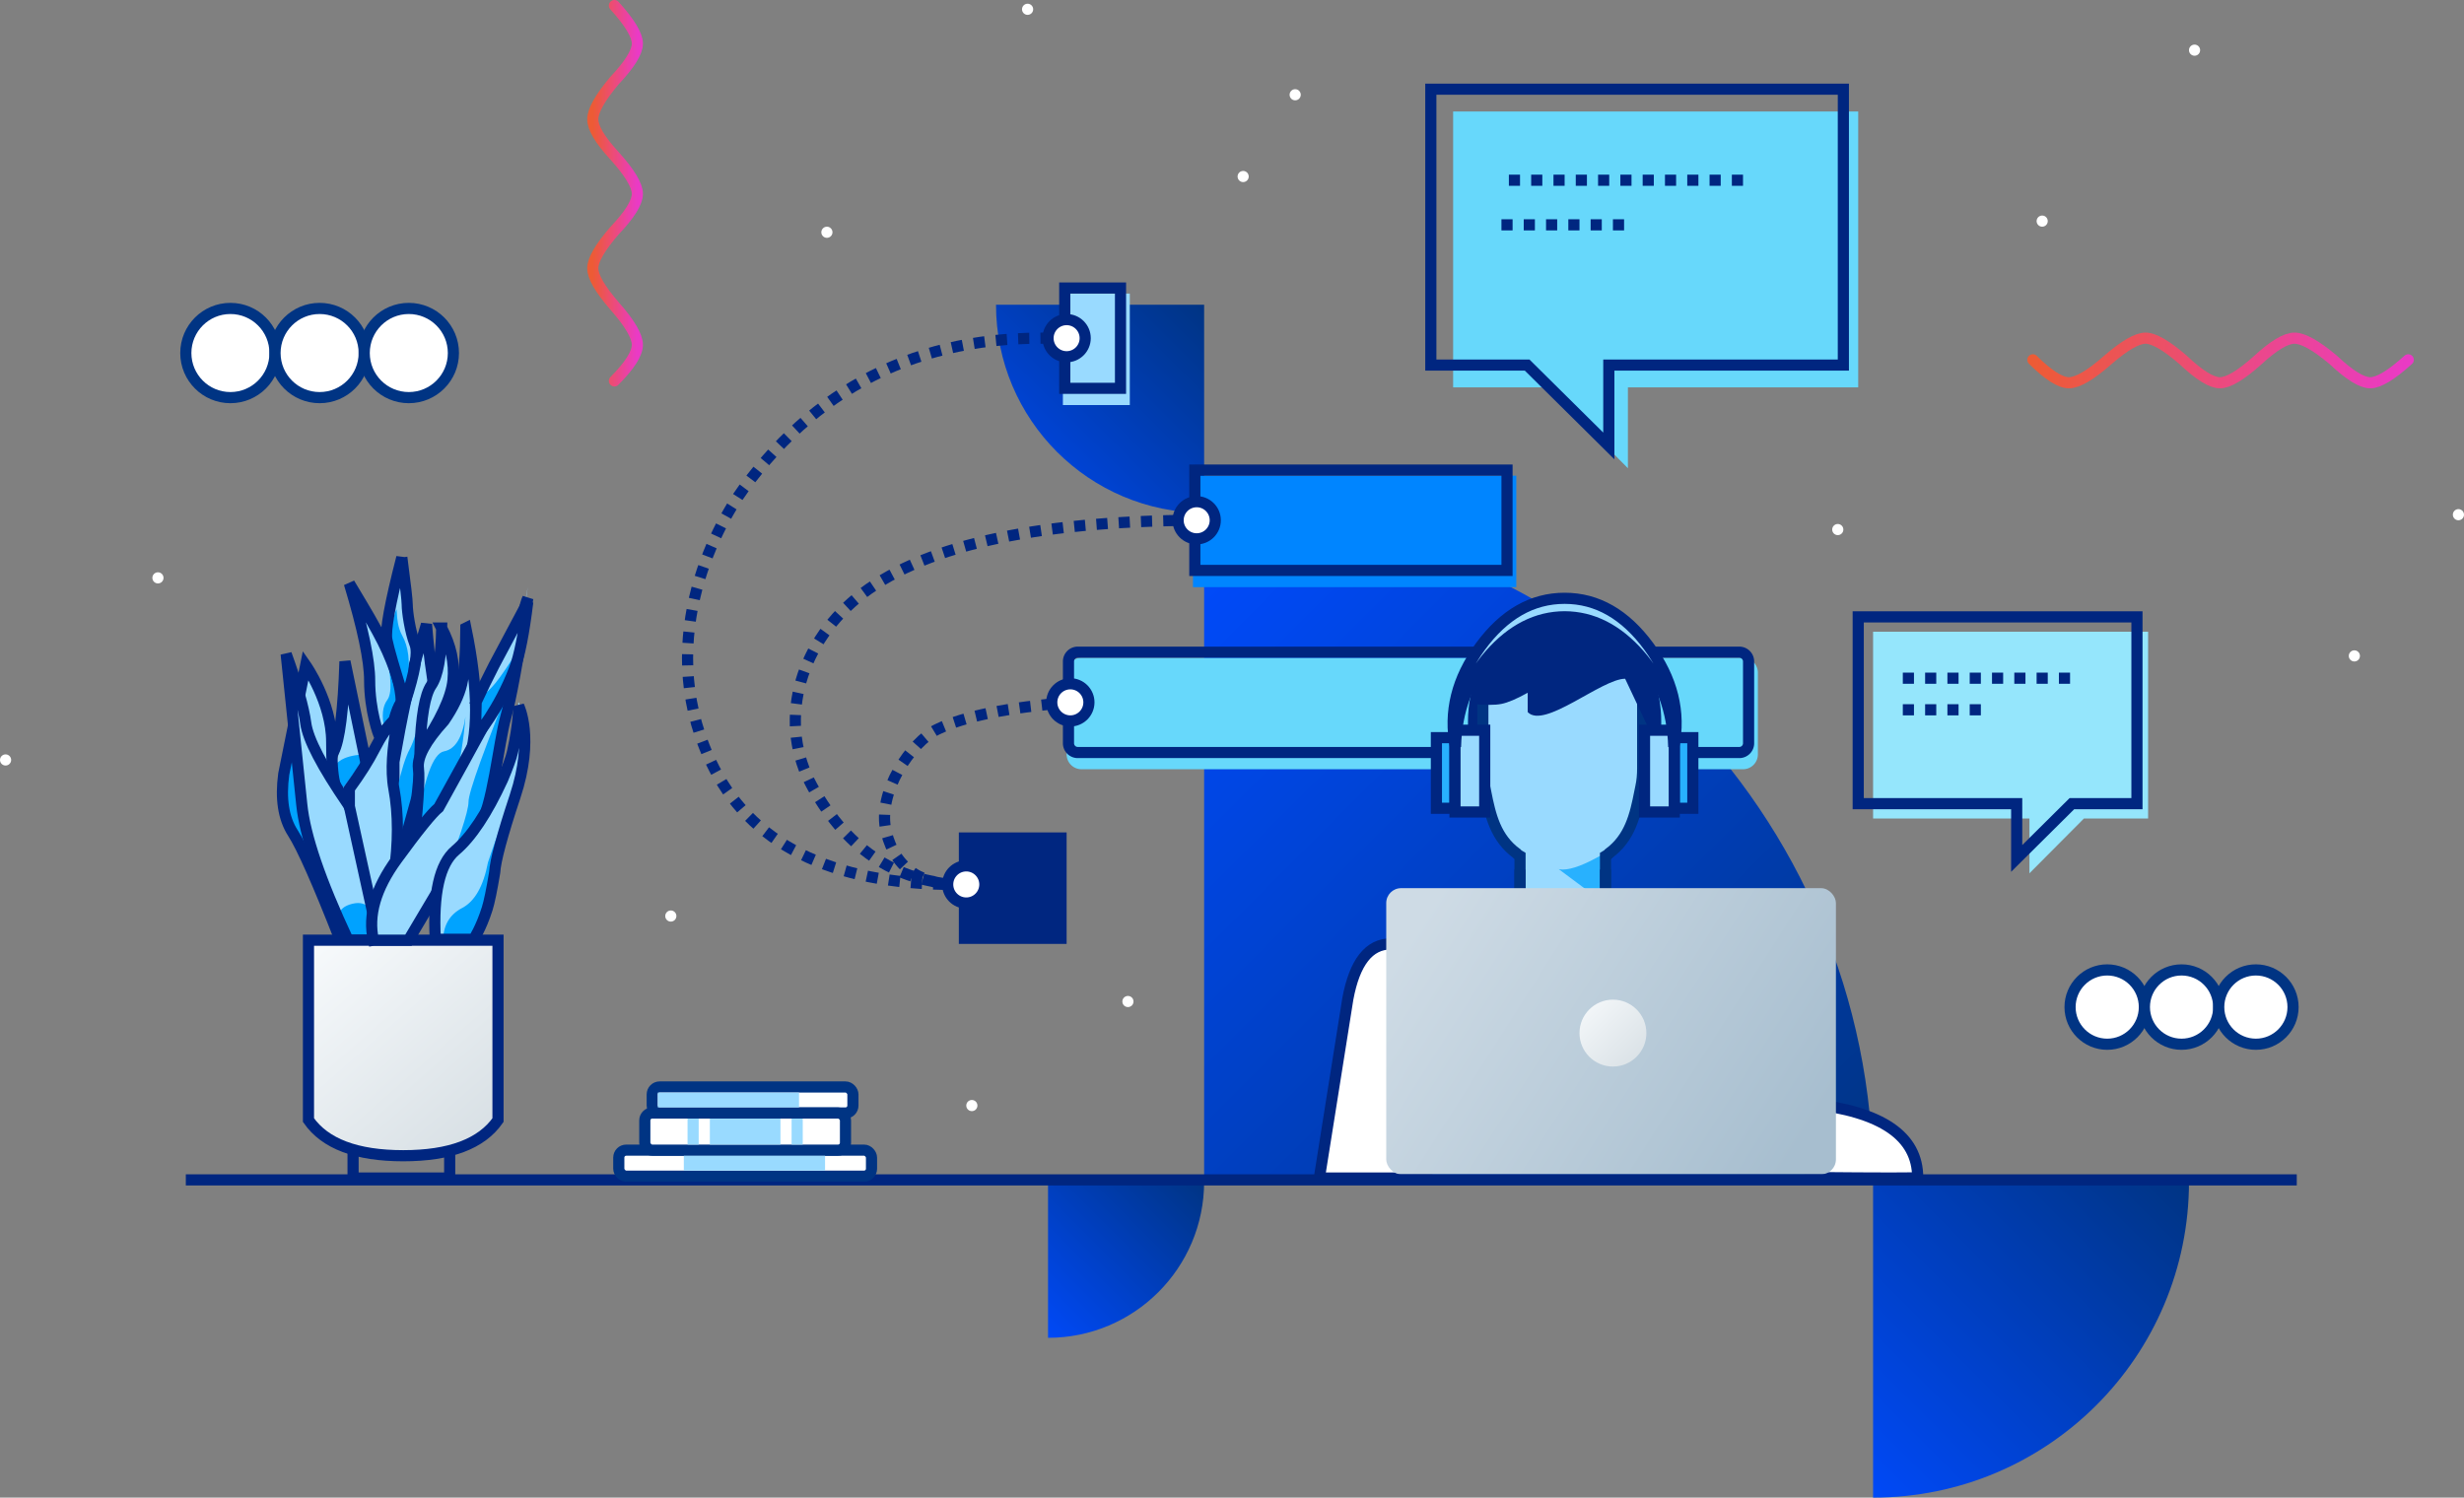 <svg xmlns="http://www.w3.org/2000/svg" xmlns:xlink="http://www.w3.org/1999/xlink" width="663" height="403"><rect width="100%" height="100%" fill="#808080" stroke="none"/><style><![CDATA[.B{fill:#fff}.C{stroke-width:3}.D{stroke:#002680}.E{fill:#99daff}.F{fill:#00a3ff}.G{stroke:#003483}.H{fill:#002680}.I{stroke-dasharray:3,3}.J{fill-rule:nonzero}]]></style><defs><linearGradient x1="100%" y1="100%" x2="0%" y2="0%" id="A"><stop stop-color="#003483" offset="0%"/><stop stop-color="#004bff" offset="100%"/></linearGradient><linearGradient x1="100%" y1="0%" x2="0%" y2="100%" id="B"><stop stop-color="#003483" offset="0%"/><stop stop-color="#0049f7" offset="100%"/></linearGradient><linearGradient x1="100%" y1="0%" x2="0%" y2="100%" id="C"><stop stop-color="#003483" offset="0%"/><stop stop-color="#0049f6" offset="100%"/></linearGradient><linearGradient x1="0%" y1="29.752%" x2="100%" y2="70.248%" id="D"><stop stop-color="#cedbe5" offset="0%"/><stop stop-color="#a7becf" offset="100%"/></linearGradient><linearGradient x1="0%" y1="0%" x2="100%" y2="100%" id="E"><stop stop-color="#f6f9fb" offset="0%"/><stop stop-color="#d7dfe4" offset="100%"/></linearGradient><linearGradient x1="0%" y1="49.294%" x2="100%" y2="50.706%" id="F"><stop stop-color="#ed5b35" offset="0%"/><stop stop-color="#ea3ac5" offset="100%"/></linearGradient><linearGradient x1="88.659%" y1="100%" x2="11.341%" y2="0%" id="G"><stop stop-color="#d7dfe4" offset="0%"/><stop stop-color="#f6f9fb" offset="100%"/></linearGradient><path id="H" d="M106 204.906c2.216-12.522 4.187-21.664 5.912-27.426l2.84-9.48c.465 5.573.938 9.886 1.42 12.938.723 4.578 1.178 11.685.48 14.154s-4.74 10.358-4.74 15.21c0 3.235-.692 6.625-2.075 10.17-.618 4.1-.618 7.067 0 8.9s-.66 3.708-3.837 5.628v-30.094z"/><path id="I" d="M91.572 253c-6.003-15.34-10.264-24.968-12.782-28.88s-3.332-9.185-2.442-15.817L82.258 179s6.987 9.974 6.987 20.61.91 13.788 3.65 15.1c1.828.868 1.387 13.635-1.323 38.302z"/><path id="J" d="M77 176c2.928 8.084 4.686 14.294 5.274 18.63s4.39 11.624 11.403 21.864c3.362 6.155 5.37 10.957 6.026 14.407 2.224 11.702.912 22.1.912 22.1h-6.94c-7.467-15.943-11.626-28.11-12.476-36.506L77 176z"/><path id="K" d="M125.362 169c3.487 16.857 3.487 29.433 0 37.728s-8.274 16.136-14.362 23.524c1.43-12.65 1.958-20.49 1.585-23.524s1.928-7.287 6.903-12.76c2.453-3.58 4.034-6.876 4.742-9.887s1.085-8.038 1.13-15.08z"/><path id="L" d="M128.128 188.883c1.536-3.336 3.123-6.592 4.762-9.77L142 162c-1.03 8.466-2.22 14.466-3.568 18-4.12 10.794-10.19 18-10.303 18-.17 0-.17-3.04 0-9.117z"/></defs><g fill="none" fill-rule="evenodd"><path d="M504 318c0-99.41-80.59-180-180-180v180h180z" fill="url(#A)"/><path d="M282 360c23.196 0 42-18.804 42-42h-42v42z" fill="url(#B)"/><path d="M268 82c0 30.928 25.072 56 56 56V82h-56z" fill="url(#C)"/><g class="C D"><path d="M259.937 237.938c-11.782.666-18.936-3.995-21.46-13.982-2.725-10.774 6.854-24.36 13.7-27.69C259.4 192.754 271.34 190.332 288 189" class="I"/><path d="M259.5 225.5h26v27h-26z" class="H"/></g><path d="M291 177h178a4 4 0 0 1 4 4v22a4 4 0 0 1-4 4H291a4 4 0 0 1-4-4v-22a4 4 0 0 1 4-4z" fill="#67d8fb"/><path fill="#0085ff" d="M321 128h87v30h-87z"/><path d="M286 79h18v30h-18z" class="E"/><g class="C D"><path d="M290 175.5a2.5 2.5 0 0 0-2.5 2.5v22a2.5 2.5 0 0 0 2.5 2.5h178a2.5 2.5 0 0 0 2.5-2.5v-22a2.5 2.5 0 0 0-2.5-2.5H290zm31.5-49h84v27h-84zm-35-49h15v27h-15z"/><g class="I"><path d="M260.095 237.97c-34.26.666-56.866-9.653-67.815-30.955-16.972-33.022 0-64.836 7.878-75.633 20.965-28.734 49.912-42.134 86.842-40.2"/><path d="M322 140c-44.328.21-74.82 7.194-91.472 20.955-15.787 13.045-21.37 33.86-11.89 50.84 9.777 17.512 23.627 26.247 41.55 26.206"/></g><g class="B"><circle cx="287" cy="91" r="5"/><circle cx="322" cy="140" r="5"/><circle cx="288" cy="189" r="5"/><circle cx="260" cy="238" r="5"/></g></g><circle cx="567" cy="271" r="10" class="B C G"/><circle cx="276.5" cy="2.5" r="1.5" class="B"/><circle cx="334.5" cy="47.5" r="1.5" class="B"/><circle cx="633.5" cy="176.5" r="1.5" class="B"/><circle cx="222.5" cy="62.5" r="1.5" class="B"/><circle cx="661.5" cy="138.5" r="1.5" class="B"/><circle cx="549.5" cy="59.5" r="1.5" class="B"/><circle cx="494.5" cy="142.5" r="1.5" class="B"/><circle cx="590.5" cy="13.5" r="1.5" class="B"/><circle cx="303.5" cy="269.5" r="1.5" class="B"/><circle cx="261.5" cy="297.5" r="1.5" class="B"/><circle cx="42.5" cy="155.5" r="1.5" class="B"/><circle cx="1.5" cy="204.5" r="1.5" class="B"/><circle cx="180.5" cy="246.5" r="1.5" class="B"/><circle cx="348.5" cy="25.5" r="1.5" class="B"/><g class="C B"><g class="G"><circle cx="62" cy="95" r="12"/><circle cx="587" cy="271" r="10"/><circle cx="86" cy="95" r="12"/><circle cx="607" cy="271" r="10"/><circle cx="110" cy="95" r="12"/></g><path d="M487 297c19.333 2.107 29 8.73 29 19.868 0 .177-9.667.177-29 0V297zm-132 20l7.66-48.186c1.833-9.876 5.696-14.814 11.592-14.814s9.144 21 9.748 63h-29z" class="D"/></g><path d="M406.33 228.97c-3.26-3.704-5.433-12.305-6.303-17.243l-.217-1.235c-.326-1.57-.435-3.142-.435-4.826v-12.16c0-12.345 9.67-22.333 21.624-22.333s21.624 9.988 21.624 22.333v12.273c0 1.57-.11 3.255-.435 4.826l-.217 1.235c-1.087 6.397-4.455 16.12-9.454 20.16 9.654-16.583 14.48-27.98 14.48-34.19v-3.63c0-.982-.04-1.954-.12-2.915-1.17-14.187-10.85-25.74-24.794-26.264h-2.173c-13.823.517-23.33 11.8-24.734 25.616-.12 1.17-.18 2.36-.18 3.563v3.52c0 6.285 4.682 17.68 14.047 34.19l-2.717-2.918z" class="H J"/><path d="M409.75 229h21.5v14.804l10.75 3.2c-2.206 4.994-4.894 8.83-8.063 11.505s-7.648 4.173-13.437 4.49c-5.093-.318-9.57-1.815-13.433-4.49s-6.55-6.51-8.067-11.505l10.75-3.2V229z" class="E"/><path fill="#28b1fe" d="M433 229l-15 3.83L433 244z"/><path d="M399 187.09l43-7.09v28.43c-.644 5.618-1.576 9.644-2.796 12.08s-3.87 5.562-7.954 9.38c-4.716 2.74-8.3 4.1-10.75 4.1s-6.034-1.37-10.75-4.1c-4.146-3.793-6.835-6.92-8.068-9.38s-2.127-6.487-2.682-12.08v-21.34z" class="E"/><path d="M442 246c-1.427 9.75-10.616 17-21.5 17s-19.983-7.332-21.5-17m10-4v-11.646c-.38-.226-.758-.452-.884-.678-5.682-4.183-7.096-10.176-8.36-16.62l-.253-1.244c-.38-1.696-.505-3.392-.505-5.088V187M432 242v-11.646c.38-.226.758-.452.884-.678 5.682-4.183 7.096-10.176 8.36-16.62l.253-1.244c.38-1.696.505-3.392.505-5.088V187" class="C G"/><path d="M419.45 165.112c-14.06.56-23.45 13.31-23.45 28.408v-4.103c3.585.348 6.25.348 8 0s4.104-1.348 7.066-3v5.202c4.407 4.697 19.926-8.972 26.22-8.972L445 199v-6.15c0-6.746-.653-12.95-4.43-17.78-4.8-6.143-12.025-10.068-20.07-10.068-.42 0-.734 0-1.05.112z" class="H J"/><path d="M397 250l12-5.056V234m60 34c-.547-6.662-4.7-12.3-10.823-14.358L432 244.797V234" class="C G"/><rect fill="url(#D)" x="373" y="239" width="121" height="77" rx="4"/><circle fill="url(#E)" cx="434" cy="278" r="9"/><path fill="#95e6fc" d="M504 170v50.264h42.072V235l14.654-14.736H578V170z"/><path fill="#67d8fb" d="M500 30v74.237h-61.97V126l-21.585-21.763H391V30z"/><path d="M500 166v50.264h42.64V231l14.852-14.736H575V166zm-4-142v74.237h-63.108V120l-21.98-21.763H385V24z" class="C D"/><path d="M504 403c46.944 0 85-38.056 85-85h-85v85z" fill="url(#B)"/><g class="C D"><path d="M512 182.5h45m-88-134h-66M512 191h22.684M437 60.5h-33.533" stroke-dasharray="3"/><path d="M50 317.5h568"/><path d="M386.5 198.5h5v19h-5zm64 0h5v19h-5z" fill="#28b1fe"/><path d="M95 317h26v-8c-3.75 1.025-7.935 1.538-12.554 1.538S99.344 310.025 95 309v8z"/><g class="E"><path d="M391.5 196.5h8v22h-8zm51 0h8v22h-8z"/><path d="M421 161c8.756 0 16.306 4.323 22.652 12.968s8.58 17.656 6.708 27.032c-.242-9.808-3.332-18.092-9.27-24.85S428.454 166 421 165.97c-7.454.03-14.15 3.424-20.09 10.182s-9.03 15.04-9.27 24.85c-1.874-9.376.362-18.387 6.708-27.032S412.244 161 421 161z"/></g></g><path d="M94 158c3.607 11.888 5.4 20.473 5.4 25.756 0 7.925-.505 10.6 2.163 14.137 1.778 2.358 4.588.948 8.427-4.23-1.096-5.394-2.702-10.448-4.817-15.163-1.52-3.386-2.6-5.852-5.772-11.425-.832-1.457-2.636-4.482-5.4-9.075zm13.948-8c-3.044 10.1-4.327 16.363-3.85 18.76s2.52 7.477 6.13 15.24c1.773-4.397 2.216-7.716 1.33-9.96-1.33-3.364-2.182-9.907-2.182-11.608 0-1.134-.476-5.28-1.427-12.432z" class="E"/><use xlink:href="#H" class="E"/><use xlink:href="#H" class="C D"/><path d="M107 211.775c1.055-4.72 2.123-8.09 3.205-10.106s2.198-5.573 3.347-10.67c.955 7.84.38 13.262-1.724 16.268-.893 1.275-.725 5.572-1.32 7.772l-2.506 8.96L107 211.775z" class="F"/><path d="M118.846 169c-.1 7.704-1.04 12.836-2.786 15.394S113.292 192.82 113 202c5.476-8.034 8.44-14.362 8.895-18.986s-.563-9.295-3.05-14.014z" class="C D E"/><path d="M103.44 196c-.78-3.356-.522-5.9.776-7.662s1.136-6.198-.487-13.338c3.457 4.81 5.214 8.38 5.27 10.71s-1.797 5.76-5.56 10.29z" class="F"/><path d="M94 157c3.64 12.06 5.462 20.77 5.462 26.13 0 8.04 2.453 14.87 2.615 14.87.108 0 2.03-2.04 5.765-6.117.54-3.853-.3-8.548-2.552-14.087-1.476-3.646-2.614-5.937-5.828-11.59-.84-1.478-2.66-4.547-5.462-9.206z" class="C D"/><path d="M105.43 175.634c-.713-2.917-.537-6.1.527-9.58 1.595-5.204-.176.6 2.29 5.015 1.645 2.944 2.133 6.912 1.464 11.905L108.246 186l-2.817-10.366z" class="F"/><g class="C"><path d="M108.12 150c-3.168 12.313-4.51 19.697-4.023 22.152s2.117 8.07 4.895 16.848c2.68-8.147 3.57-13.37 2.667-15.666-1.355-3.446-2.084-8.854-2.084-10.598 0-1.162-.485-5.408-1.454-12.736z" class="D"/><g stroke="url(#F)" stroke-linecap="round"><path d="M547 96.826c4.143 4.116 7.38 6.174 9.71 6.174s5.827-2.058 10.49-6.174c4.492-3.884 7.862-5.826 10.108-5.826s5.6 1.942 10.092 5.826c4.335 4.116 7.644 6.174 9.927 6.174s5.707-2.058 10.273-6.174c4.224-3.884 7.492-5.826 9.802-5.826s5.777 1.942 10.398 5.826c4.37 4.116 7.693 6.174 9.967 6.174s5.685-2.058 10.233-6.174"/><path d="M165.326 102.5c4.116-4.143 6.174-7.38 6.174-9.71s-2.058-5.827-6.174-10.49c-3.884-4.492-5.826-7.862-5.826-10.108s1.942-5.6 5.826-10.092c4.116-4.335 6.174-7.644 6.174-9.927s-2.058-5.707-6.174-10.273c-3.884-4.224-5.826-7.492-5.826-9.802s1.942-5.777 5.826-10.398c4.116-4.37 6.174-7.693 6.174-9.967s-2.058-5.685-6.174-10.233"/></g></g><path d="M92.82 183c-.426 13.176-1.45 21.295-3.074 24.356s-.598 8.6 3.074 16.644L99 212.86 92.82 183z" class="E"/><path d="M91.56 213l7.44-9.995s-6.41-.244-8.648 2.76c-.73.98-.327 3.39 1.208 7.234z" class="F"/><path d="M92.82 178c-.426 13.176-1.45 21.295-3.074 24.356s-.598 8.6 3.074 16.644L99 207.86 92.82 178z" class="C D"/><use xlink:href="#I" class="E"/><path d="M78.7 196c2.422 22.645 4.64 36.405 6.656 41.278s-.633-.598-7.948-16.413c-1.185-4.05-1.617-7.45-1.295-10.202s1.184-7.64 2.587-14.663z" class="F"/><use xlink:href="#I" class="C D"/><use xlink:href="#J" class="E"/><path d="M93.138 253c-3.33-5.467-2.77-8.735 1.68-9.803s6.498 2.2 6.14 9.803h-7.822z" fill="#00a2ff"/><g class="C D"><use xlink:href="#J"/><path d="M100.82 248L94 216.99v-4.745c2.905-3.968 5.18-7.565 6.82-10.792s3.363-5.765 5.166-7.613c.647-2.327 1.277-3.914 1.893-4.76.923-1.27-3.786 12.913-1.893 23.166 1.262 6.835 1.262 14.58 0 23.237L100.82 248z" class="E"/><path d="M83 301.405c4.465 6.397 12.965 9.595 25.5 9.595s21.035-3.198 25.5-9.595V253H83v48.405z" fill="url(#G)"/></g><use xlink:href="#K" class="E"/><path d="M112.026 223.174c1.97-13.43 4.458-20.43 7.463-20.996s4.925-3.682 5.76-9.345c-.978 12.475-3.597 22.134-7.858 28.976-2.18 3.5-6.103 8.443-6.103 8.443l.738-7.08z" class="F"/><use xlink:href="#K" class="C D"/><path d="M100.478 253c-1.517-6.64.573-13.85 6.268-21.628s9.464-12.415 11.305-13.91l13.998-25.392c4.163-6.505 6.683-12.866 7.56-19.084s1.673-11.213 2.4-14.985c-2.644 18.94-4.614 30.676-5.91 35.205-1.943 6.793-3.587 24.723-7.206 29.26-2.413 3.024-8.743 13.203-18.99 30.536h-9.415z" class="E"/><path d="M118 240c5.38-13.535 8.068-21.615 8.068-24.238S130.38 201.217 139 180l-5.647 28.2c-1.653 8.708-4.082 14.95-7.285 18.723S120.175 235.057 118 240z" class="F"/><path d="M100.478 253c-1.517-6.67.573-13.908 6.268-21.72s9.464-12.467 11.305-13.97l6.626-12.01 7.372-13.488c4.163-6.532 6.683-12.92 7.56-19.164s1.673-10.127 2.4-11.65c-2.644 16.756-4.614 27.407-5.91 31.955-1.943 6.82-3.587 24.827-7.206 29.382-2.413 3.037-8.743 13.258-18.99 30.663h-9.415z" class="C D"/><path d="M117.125 253.424c-.638-12.346 1.166-20.314 5.412-23.902s8.477-9.953 12.692-19.093c3.554-8.626 5.003-15.213 4.35-19.763-.982-6.825 4.252 8.514-.982 24.298-3.49 10.523-5.32 17.353-5.495 20.492-.78 4.71-1.45 7.953-2.008 9.728-1.677 5.325-3.65 8.24-3.65 8.24h-10.318z" class="E"/><path d="M119.217 253.424c-.027-4.258 1.677-7.283 5.11-9.077s5.76-5.892 6.976-12.295c2.9-8.685 5.16-14.2 6.773-16.548 2.42-3.52-4.374 11.015-4.952 18.96-.385 5.297-2.28 11.616-5.682 18.96h-8.226z" class="F"/><path d="M117.125 252.758c-.638-12.346 1.166-20.314 5.412-23.902s8.477-9.953 12.692-19.093c1.448-3.427 2.342-5.913 2.682-7.455 1.73-7.866 1.667-12.308 1.667-12.308s4.252 8.514-.982 24.298c-3.49 10.523-5.32 17.353-5.495 20.492-.78 4.71-1.45 7.953-2.008 9.728-1.677 5.325-3.65 8.24-3.65 8.24h-10.318z" class="C D"/><use xlink:href="#L" class="E"/><path d="M128 188.687c2.136-1.53 3.908-3.158 5.318-4.883S136.955 178.8 140 174c-1.312 4.766-2.675 8.563-4.088 11.39S131.86 192.42 128 198v-9.313z" class="F"/><g class="C"><use xlink:href="#L" class="D"/><g class="B G"><rect x="166.5" y="309.5" width="68" height="7" rx="2"/><rect x="175.5" y="292.5" width="54" height="7" rx="2"/><rect x="173.5" y="299.5" width="54" height="10" rx="2"/></g></g><path d="M177 294h38v4h-38zm7 17h38v4h-38zm7-10h19v7h-19zm22 0h3v7h-3zm-28 0h3v7h-3z" class="E"/></g></svg>